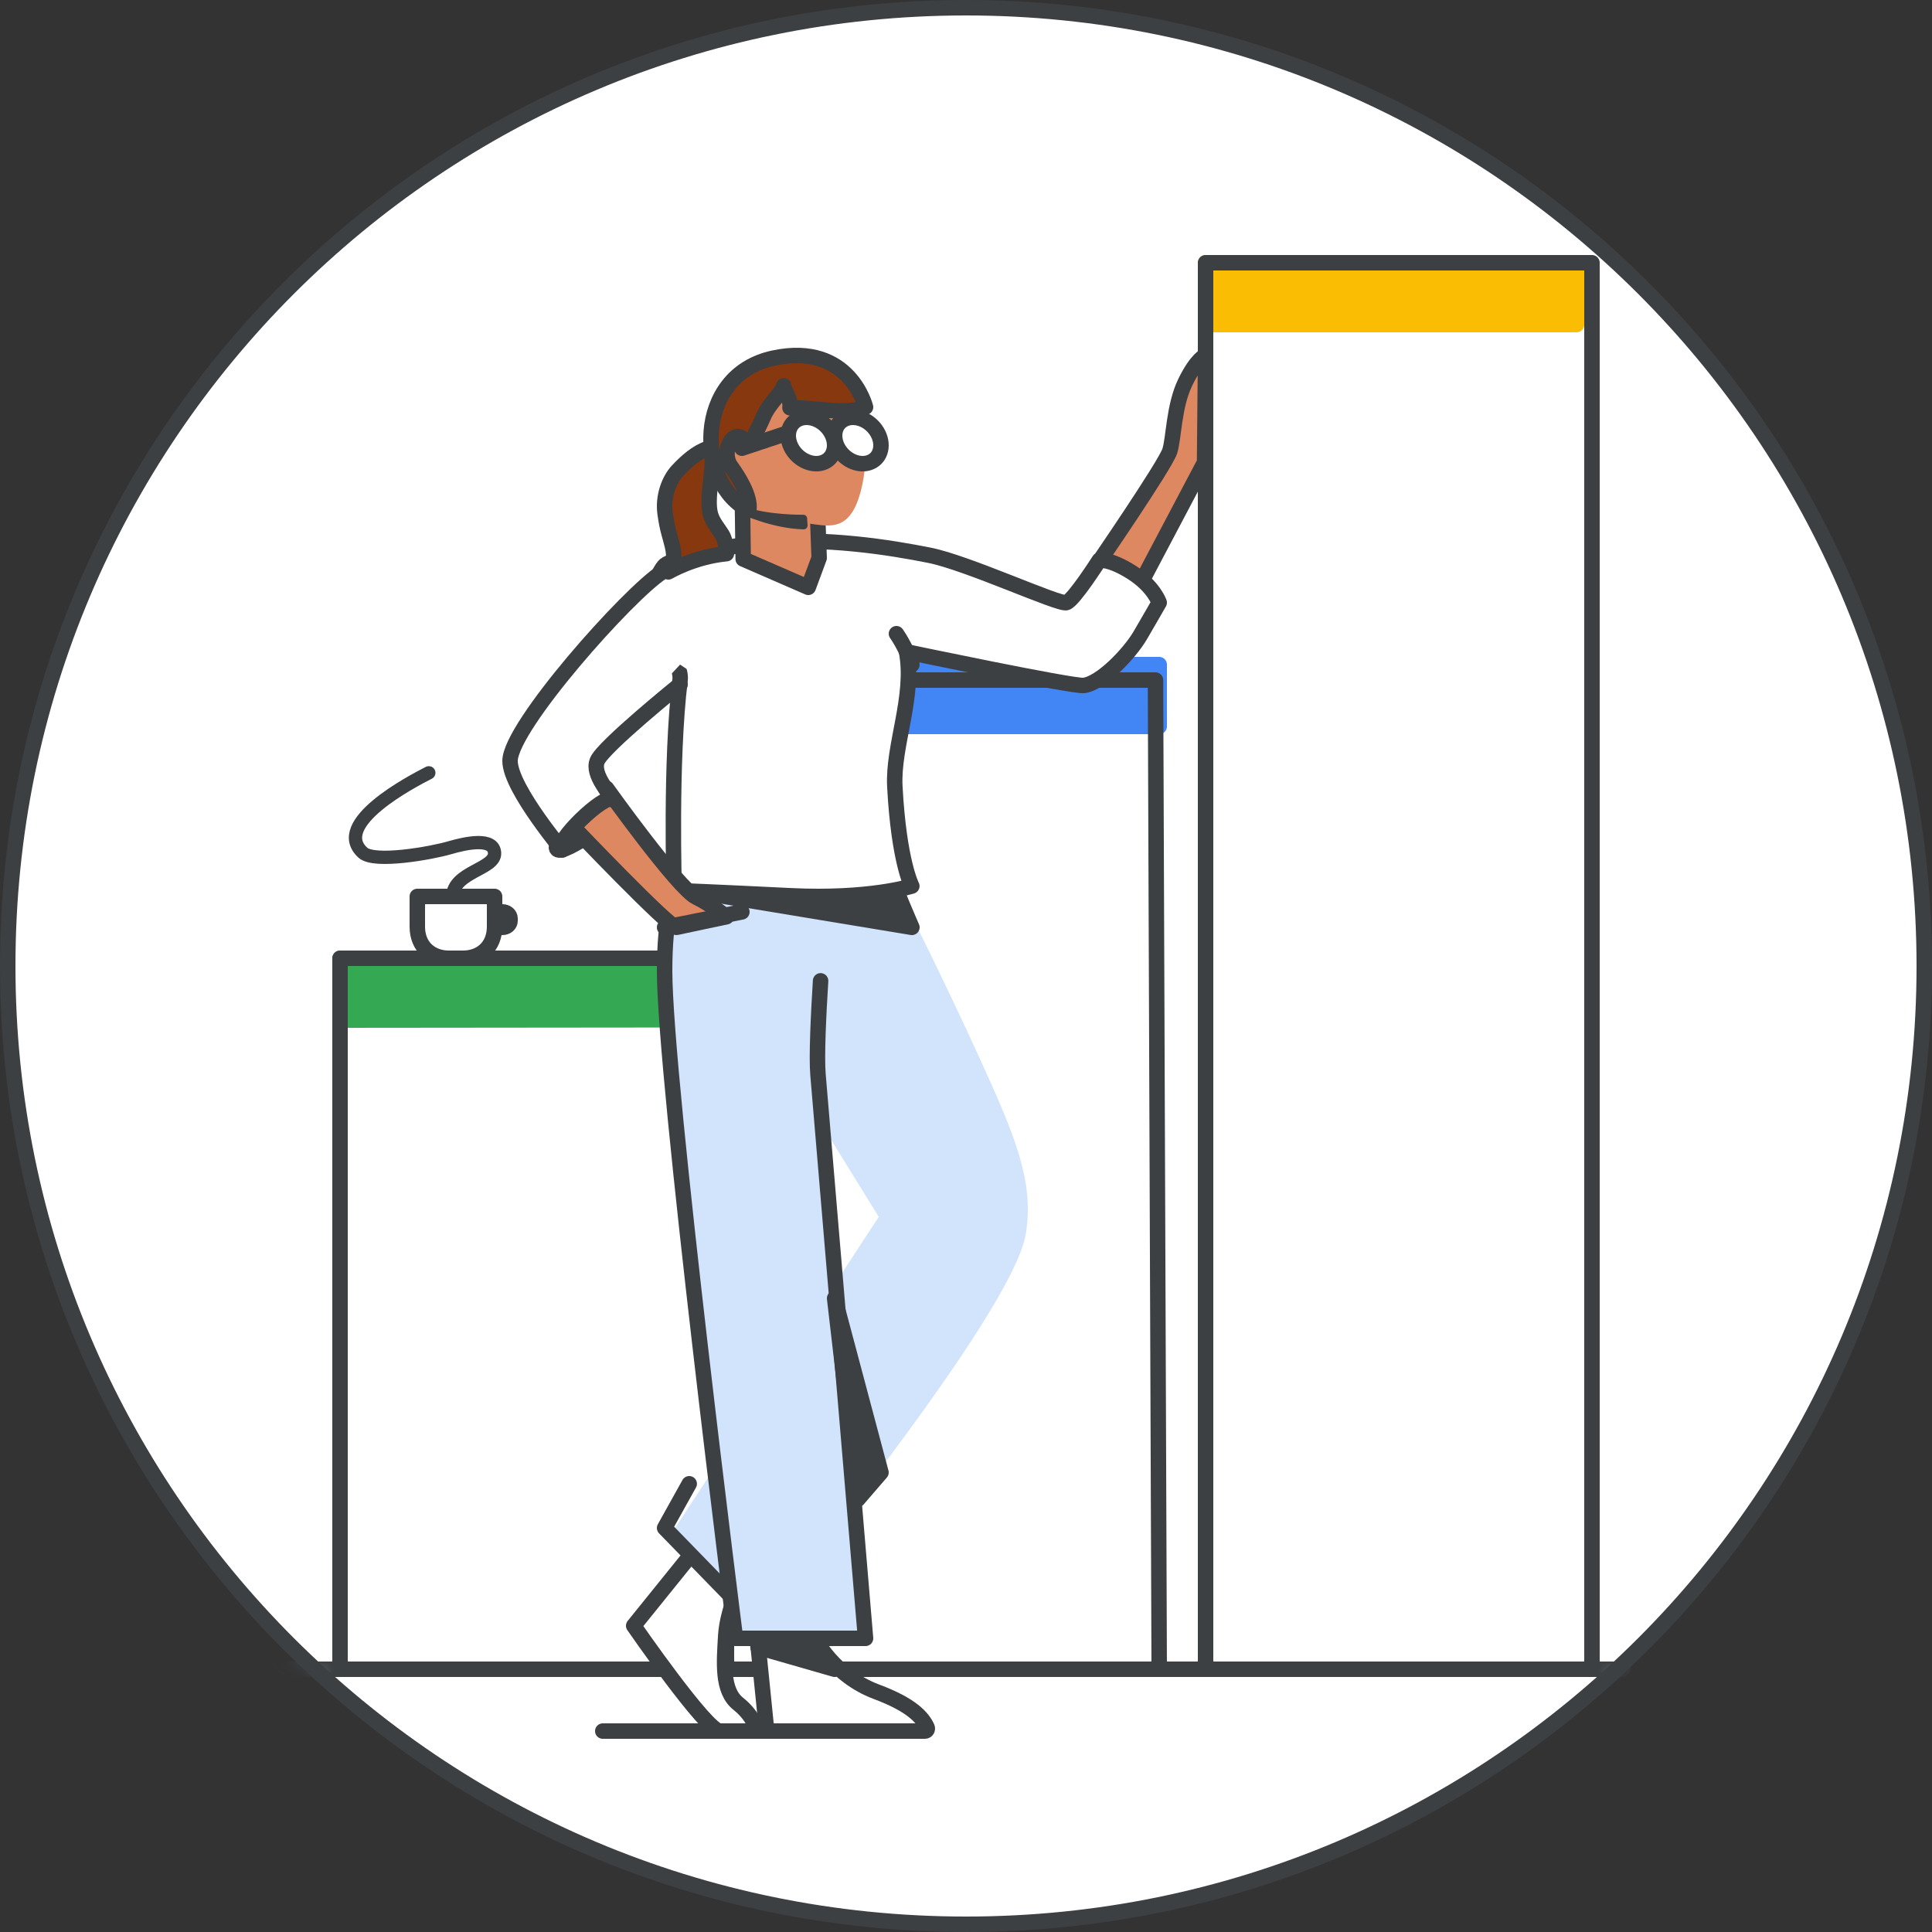 <svg width="125" height="125" viewBox="0 0 125 125" fill="none" xmlns="http://www.w3.org/2000/svg">
<rect x="0" y="0" width="125" height="125" fill="#333333" stroke="none"/>
<g id="qs-guide-grow-business-circle-graphic" clip-path="url(#clip0_2554_38229)">
<path id="Mask-2" d="M124.5 62.5C124.5 96.742 96.742 124.5 62.5 124.5C28.258 124.5 0.5 96.742 0.5 62.5C0.5 28.258 28.258 0.5 62.5 0.5C96.742 0.5 124.5 28.258 124.5 62.5Z" fill="white" stroke="#3C4043"/>
<mask id="mask0_2554_38229" style="mask-type:luminance" maskUnits="userSpaceOnUse" x="0" y="0" width="125" height="125">
<g id="Group">
<path id="Vector" d="M62.5 125C97.018 125 125 97.018 125 62.5C125 27.982 97.018 0 62.5 0C27.982 0 0 27.982 0 62.5C0 97.018 27.982 125 62.5 125Z" fill="white"/>
</g>
</mask>
<g mask="url(#mask0_2554_38229)">
<g id="Analytics---Hero-2">
<g id="Analytics---Hero">
<path id="Path" d="M102 17H78V21H102V17Z" fill="#FBBC04" stroke="#FBBC04" stroke-linejoin="round"/>
<path id="Path_2" fill-rule="evenodd" clip-rule="evenodd" d="M103 17H78V108H103V17Z" stroke="#3C4043" stroke-linecap="round" stroke-linejoin="round"/>
<path id="Path_3" d="M75 47H51.233L51 43H75V47Z" fill="#4285F4" stroke="#4285F4" stroke-linejoin="round"/>
<path id="Path_4" fill-rule="evenodd" clip-rule="evenodd" d="M75 108H50.24L50 44H74.76L75 108Z" stroke="#3C4043" stroke-linecap="round" stroke-linejoin="round"/>
<path id="Path_5" d="M47 65.976L22 66V62H47V65.976Z" fill="#34A853" stroke="#34A853" stroke-linejoin="round"/>
<path id="Path_6" fill-rule="evenodd" clip-rule="evenodd" d="M47 108H22V62H47V101.683V108Z" stroke="#3C4043" stroke-linecap="round" stroke-linejoin="round"/>
<path id="Path_7" d="M-9 108H105" stroke="#3C4043" stroke-linecap="round" stroke-linejoin="round"/>
<path id="Path_8" d="M39 112H56" stroke="#3C4043" stroke-linecap="round" stroke-linejoin="round"/>
<path id="Path_9" d="M47 97.753L41 105.186C41 105.186 45.706 112 46.567 112C47.428 112 49 112 49 112C49 112 48.798 111.053 47.766 110.234C46.694 109.383 46.85 107.58 46.957 105.798C47.064 104.016 48.22 101.661 48.22 101.661L47 97.753Z" fill="white" stroke="#3C4043" stroke-linecap="round" stroke-linejoin="round"/>
<path id="Path_10" d="M51.772 69.557L57.449 78.74L44 99.283L49.282 104C49.282 104 65.083 84.825 65.886 79.691C66.382 76.521 65.236 73.718 62.905 68.627C60.573 63.536 58.752 59.912 57.285 56.959C55.962 53.308 55.87 53 55.87 53L44.291 54.32" fill="#D2E3FC"/>
<path id="Path_11" d="M51.772 69.557L57.449 78.74L44 99.283L49.282 104C49.282 104 65.083 84.825 65.886 79.691C66.382 76.521 65.236 73.718 62.905 68.627C60.573 63.536 58.752 59.912 57.285 56.959C55.962 53.308 55.87 53 55.87 53L44.291 54.32" stroke="#D2E3FC"/>
<path id="Path_12" d="M48 104L43 98.86L44.592 96" stroke="#3C4043" stroke-linecap="round" stroke-linejoin="round"/>
<path id="Path_13" d="M53.092 63.46C52.96 65.583 52.822 68.378 52.925 69.54C53.098 71.533 56 106 56 106H47.587C47.587 106 43 69.818 43 62.819C43 55.82 45.151 56.384 45.151 56.384L54.949 56" fill="#D2E3FC"/>
<path id="Path_14" d="M53.092 63.46C52.96 65.583 52.822 68.378 52.925 69.54C53.098 71.533 56 106 56 106H47.587C47.587 106 43 69.818 43 62.819C43 55.82 45.151 56.384 45.151 56.384L54.949 56" stroke="#3C4043" stroke-linecap="round" stroke-linejoin="round"/>
<path id="Path_15" d="M49 106L49.606 112H59.851C59.957 112 60.031 111.879 59.987 111.774C59.694 111.122 58.99 110.312 56.705 109.456C53.949 108.426 52.722 106 52.722 106H49Z" fill="white" stroke="#3C4043" stroke-linecap="round" stroke-linejoin="round"/>
<path id="Path_16" d="M36.048 54.951C36.494 55.393 40 52.702 40 52.702L38.967 52C38.964 51.997 35.558 54.463 36.048 54.951Z" fill="#3C4043" stroke="#3C4043" stroke-linecap="round" stroke-linejoin="round"/>
<path id="Path_17" d="M71 36.493C71 36.493 75.385 30.103 75.682 29.189C75.954 28.348 75.933 26.283 76.685 24.735C77.436 23.186 78 23 78 23L77.936 29.911L73.667 38" fill="#DD8861"/>
<path id="Path_18" d="M71 36.493C71 36.493 75.385 30.103 75.682 29.189C75.954 28.348 75.933 26.283 76.685 24.735C77.436 23.186 78 23 78 23L77.936 29.911L73.667 38" stroke="#3C4043" stroke-linecap="round" stroke-linejoin="round"/>
<path id="Path_19" d="M45 57.685L59 60C59 60 58.679 59.264 58.364 58.511C58.069 57.814 57.769 57 57.769 57L45 57.685Z" fill="#3C4043" stroke="#3C4043" stroke-linecap="round" stroke-linejoin="round"/>
<path id="Path_20" fill-rule="evenodd" clip-rule="evenodd" d="M49.972 30.392L50.939 30.368L51 32L49.355 31.482L49.344 31.18C49.337 31.126 49.321 31.049 49.291 30.975C49.236 30.848 49 30.801 49 30.801L49.209 30L49.972 30.392Z" fill="#DD8861"/>
<path id="Path_21" d="M75 38.989C75 38.989 74.655 37.939 73.223 37.032C71.792 36.124 71.12 36.251 71.12 36.251C71.12 36.251 69.478 38.828 68.999 38.989C68.519 39.15 62.6 36.412 60.121 35.923C57.643 35.434 53.485 34.728 48.86 35.108C48.86 35.108 44.236 35.87 43.112 36.502C42.786 36.607 41.855 38.502 42.019 39.973C42.12 40.877 44.159 42.712 44 44C43.353 49.258 43.622 57.614 43.622 57.614C43.622 57.614 46.055 57.704 51.141 57.955C56.226 58.206 58.995 57.329 58.995 57.329C58.995 57.329 58.153 55.75 57.896 50.882C57.756 48.241 59.197 45.064 58.653 42.172C58.653 42.172 69.374 44.423 70.107 44.349C71.203 44.237 73.058 42.333 73.785 41.091C74.508 39.852 75 38.989 75 38.989Z" fill="white" stroke="#3C4043" stroke-linecap="round" stroke-linejoin="round"/>
<path id="Path_22" d="M39.241 51C39.241 51 43.871 57.489 45.053 58.055C45.972 58.494 47 59.313 47 59.313C46.724 59.377 44.183 59.902 43.773 59.999C43.363 60.096 37 53.415 37 53.415" fill="#DD8861"/>
<path id="Path_23" d="M39.241 51C39.241 51 43.871 57.489 45.053 58.055C45.972 58.494 47 59.313 47 59.313C46.724 59.377 44.183 59.902 43.773 59.999C43.363 60.096 37 53.415 37 53.415" stroke="#3C4043" stroke-linecap="round" stroke-linejoin="round"/>
<path id="Path_24" d="M42.86 37C40.676 38.39 33.006 47.001 33 49.23C32.997 51.067 36.805 55.459 36.327 54.961C35.848 54.463 39.112 51.351 39.585 51.733C39.522 51.339 38.284 50.142 38.639 49.235C38.994 48.328 44 43 44 43L50 47" fill="white"/>
<path id="Path_25" d="M42.86 37C40.676 38.39 33.006 47.001 33 49.23C32.997 51.067 36.805 55.459 36.327 54.961C35.848 54.463 39.112 51.351 39.584 51.733C39.522 51.339 38.284 50.142 38.639 49.235C38.994 48.328 44 44.286 44 44.286" stroke="#3C4043" stroke-linecap="round" stroke-linejoin="round"/>
<path id="Path_26" d="M47 35.823C47 35.823 47.008 35.044 46.706 34.567C46.439 34.145 46.098 33.769 45.963 33.261C45.669 32.154 46.259 30.277 46.037 29.152C46.029 29.107 46.016 29.058 45.984 29.03C45.939 28.984 45.87 29 45.812 29.018C45.095 29.238 44.376 29.877 43.825 30.473C43.275 31.069 42.883 32.148 43.032 33.224C43.18 34.301 43.349 34.664 43.5 35.309C43.651 35.955 43.651 36.551 43.243 37C43.246 37.003 44.878 36.025 47 35.823Z" fill="#88380E" stroke="#3C4043" stroke-linecap="round" stroke-linejoin="round"/>
<path id="Path_27" d="M53 36.097L52.295 38L48.084 36.168L48 30L52.799 30.651L53 36.097Z" fill="#DD8861" stroke="#3C4043" stroke-linecap="round" stroke-linejoin="round"/>
<path id="Path_28" d="M56 29.318C56.009 30.68 55.694 32.137 55.262 32.931C54.547 34.246 53.555 34.066 52.181 33.845C51.413 33.721 50.001 33.335 49.493 33.196C47.118 32.55 46.614 30.111 47.255 27.572C47.897 25.033 50.342 23.502 52.72 24.148C55.098 24.794 55.982 26.702 56 29.318Z" fill="#DD8861"/>
<path id="Path_29" d="M48.449 33C48.6 32.106 47.717 30.762 47.288 30.172C46.936 29.689 46.961 28.91 47.344 28.454C47.439 28.338 47.572 28.247 47.717 28.241C47.998 28.226 48.199 28.515 48.295 28.788C48.39 29.062 49.032 27.8 49.403 26.94C49.773 26.079 50.582 25.444 50.703 24.963C50.761 25.364 51.169 25.711 51.113 26.383C52.74 26.35 54.691 26.882 56 26.34C56 26.34 54.981 22.123 50.057 23.166C44.788 24.288 45.093 31.401 48.449 33Z" fill="#88380E" stroke="#3C4043" stroke-linecap="round" stroke-linejoin="round"/>
<path id="Path_30" d="M53.444 29.837C54.088 29.462 54.187 28.559 53.666 27.82C53.145 27.082 52.2 26.788 51.556 27.163C50.913 27.538 50.813 28.441 51.334 29.18C51.855 29.918 52.8 30.212 53.444 29.837Z" fill="white" stroke="#3C4043" stroke-linecap="round" stroke-linejoin="round"/>
<path id="Path_31" d="M56.444 29.837C57.088 29.462 57.187 28.559 56.666 27.82C56.145 27.082 55.2 26.788 54.556 27.163C53.913 27.538 53.813 28.441 54.334 29.18C54.855 29.918 55.8 30.212 56.444 29.837Z" fill="white" stroke="#3C4043" stroke-linecap="round" stroke-linejoin="round"/>
<path id="Path_32" d="M51 28L48 29" stroke="#3C4043" stroke-linecap="round" stroke-linejoin="round"/>
<path id="Path_33" d="M48 33C48 33 49.952 33.944 52 34L51.972 33.553C51.972 33.553 49.712 33.601 48 33Z" fill="#3C4043" stroke="#3C4043" stroke-width="0.5" stroke-linecap="round" stroke-linejoin="round"/>
<path id="Path_34" d="M43 60L48 59" stroke="#3C4043" stroke-linecap="round" stroke-linejoin="round"/>
<path id="Path_35" d="M59 43C58.6 41.833 58 41 58 41" stroke="#3C4043" stroke-linecap="round" stroke-linejoin="round"/>
<path id="Path_36" d="M49 106.004L49.047 106.577L54 108C54 108 53.035 107 52.655 106C52.266 106.004 49 106.004 49 106.004Z" fill="#3C4043" stroke="#3C4043" stroke-linecap="round" stroke-linejoin="round"/>
<path id="Path_37" d="M54 84L57 95.27L55.508 97L54 84Z" fill="#3C4043" stroke="#3C4043" stroke-linecap="round" stroke-linejoin="round"/>
<path id="Path_38" fill-rule="evenodd" clip-rule="evenodd" d="M29.952 62H29.045C27.917 62 27 61.278 27 59.95V58H32V59.95C31.997 61.281 31.08 62 29.952 62Z" stroke="#3C4043" stroke-linecap="round" stroke-linejoin="round"/>
<path id="Path_39" fill-rule="evenodd" clip-rule="evenodd" d="M32.508 60H32V59H32.508C32.78 59 33 59.188 33 59.42V59.582C33 59.812 32.78 60 32.508 60Z" stroke="#3C4043" stroke-linecap="round" stroke-linejoin="round"/>
<path id="Path_40" d="M27.744 50C26.619 50.574 21.422 53.288 23.475 55.167C24.231 55.86 27.937 55.189 29.09 54.851C30.169 54.535 31.962 54.158 32 55.199C32.037 56.24 29.328 56.404 29.287 58" stroke="#3C4043" stroke-width="0.859" stroke-linecap="round" stroke-linejoin="round"/>
</g>
</g>
</g>
</g>
<defs>
<clipPath id="clip0_2554_38229">
<rect width="125" height="125" fill="white"/>
</clipPath>
</defs>
</svg>
